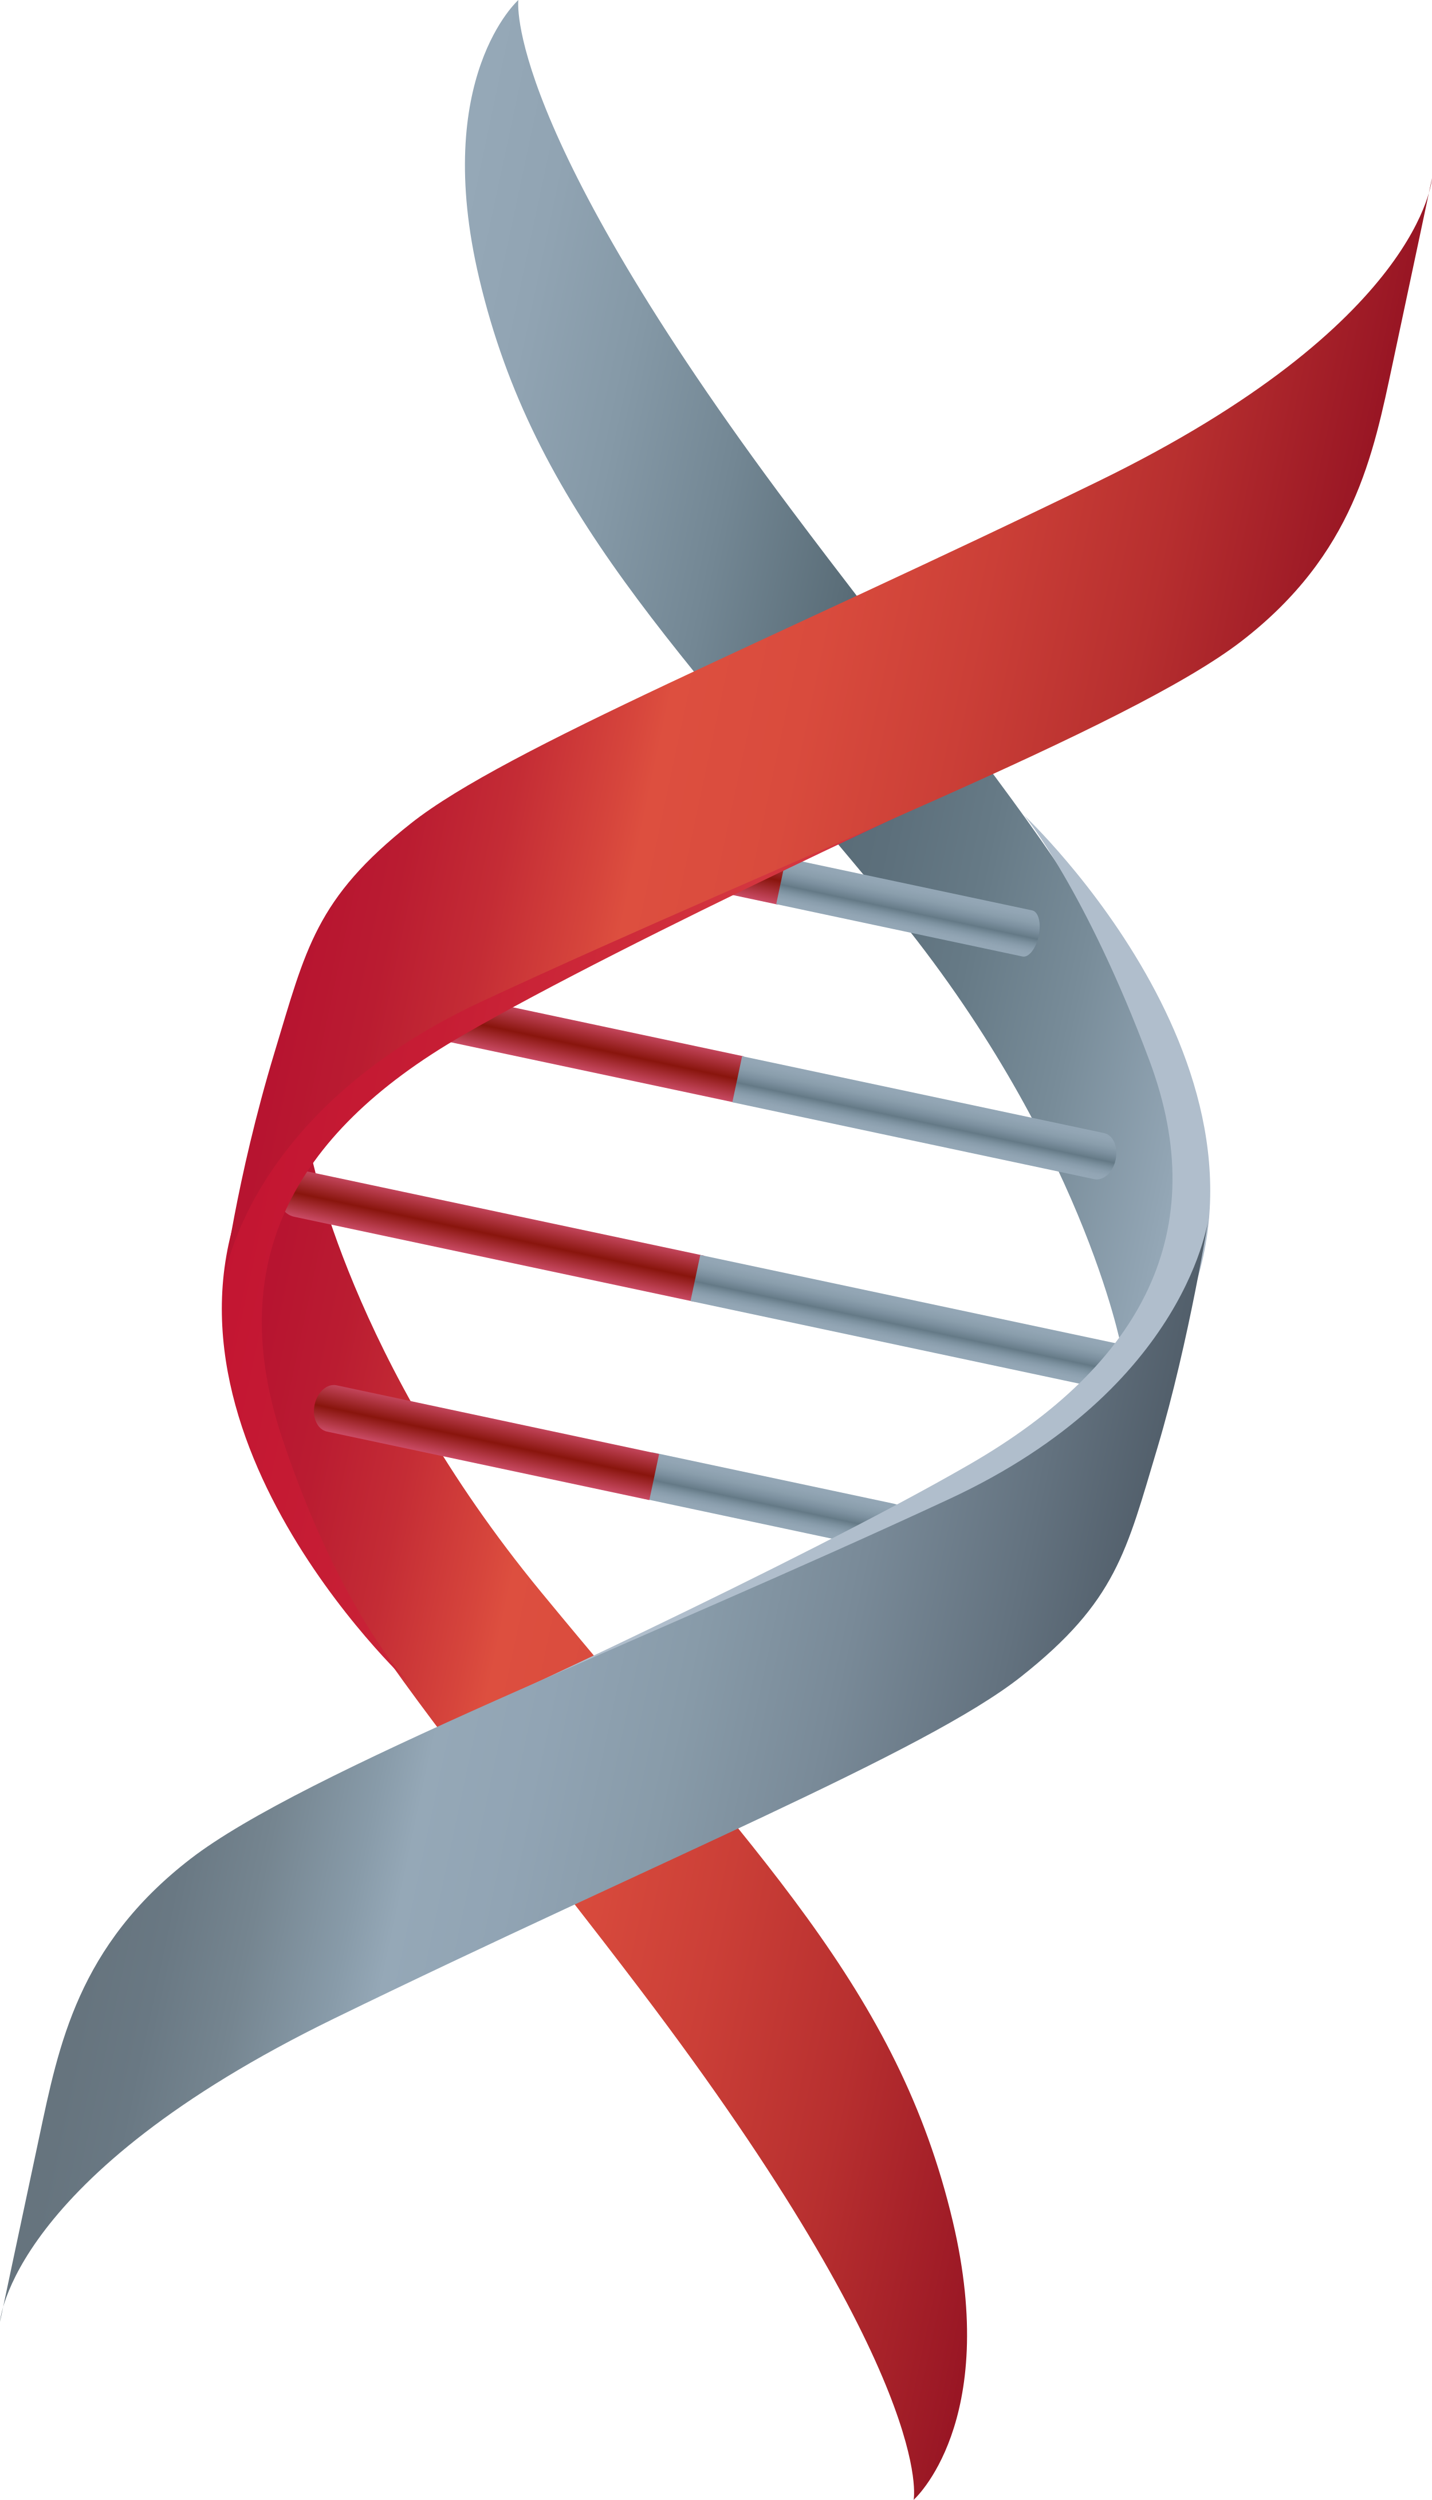 <?xml version="1.0" encoding="utf-8"?>
<!-- Generator: Adobe Illustrator 26.2.1, SVG Export Plug-In . SVG Version: 6.00 Build 0)  -->
<svg version="1.1" id="Laag_1" xmlns="http://www.w3.org/2000/svg" xmlns:xlink="http://www.w3.org/1999/xlink" x="0px" y="0px"
	 width="91.08px" height="158.98px" viewBox="0 0 91.08 158.98"
	 enable-background="new 0 0 91.08 158.98" xml:space="preserve">
<linearGradient id="SVGID_1_" gradientUnits="userSpaceOnUse" x1="69.237" y1="273.06" x2="69.237" y2="269.851" gradientTransform="matrix(0.978 0.208 0.208 -0.978 -83.406 305.137)">
	<stop  offset="0" style="stop-color:#CA4B65"/>
	<stop  offset="0.524" style="stop-color:#89150D"/>
	<stop  offset="0.996" style="stop-color:#CA4B65"/>
</linearGradient>
<path fill="url(#SVGID_1_)" d="M32.94,50.95c-0.53-0.11-1.1,0.45-1.27,1.26
	s0.12,1.56,0.65,1.67l17.15,3.65l0.62-2.93L32.94,50.95z"/>
<linearGradient id="SVGID_00000139994406055010355690000013250137568912947888_" gradientUnits="userSpaceOnUse" x1="1976.729" y1="538.087" x2="1918.528" y2="538.087" gradientTransform="matrix(-0.978 -0.208 -0.208 0.978 2056.069 -5.176)">
	<stop  offset="0.006" style="stop-color:#B71430"/>
	<stop  offset="0.092" style="stop-color:#BA1C31"/>
	<stop  offset="0.191" style="stop-color:#C42C35"/>
	<stop  offset="0.295" style="stop-color:#D6453C"/>
	<stop  offset="0.33" style="stop-color:#DD4F3F"/>
	<stop  offset="0.469" style="stop-color:#D94B3D"/>
	<stop  offset="0.63" style="stop-color:#CB3F37"/>
	<stop  offset="0.801" style="stop-color:#B72F2F"/>
	<stop  offset="0.979" style="stop-color:#9B1825"/>
	<stop  offset="0.991" style="stop-color:#991624"/>
</linearGradient>
<path fill="url(#SVGID_00000139994406055010355690000013250137568912947888_)" d="M19.77,73.33
	c0,0,2.51,13.17,14.63,27.9c13.77,16.73,22.71,25.29,26.2,40.04
	c3.03,12.82-2.49,17.71-2.49,17.71s1.53-7.5-17.38-32.44
	c-12.71-16.76-24.03-28.94-24.38-39.66
	C16.09,78.86,19.77,73.33,19.77,73.33z"/>
<linearGradient id="SVGID_00000181801227426060805300000013613383432478153858_" gradientUnits="userSpaceOnUse" x1="64.894" y1="247.241" x2="64.894" y2="244.032" gradientTransform="matrix(0.978 0.208 0.208 -0.978 -83.406 305.137)">
	<stop  offset="0" style="stop-color:#CA4B65"/>
	<stop  offset="0.524" style="stop-color:#89150D"/>
	<stop  offset="0.996" style="stop-color:#CA4B65"/>
</linearGradient>
<path fill="url(#SVGID_00000181801227426060805300000013613383432478153858_)" d="M18.23,74.22
	c0.39,0.08-0.32,0.61-0.5,1.42c-0.17,0.81,0.27,1.59,0.98,1.74
	l25.47,5.41l0.62-2.93L18.23,74.22z"/>
<linearGradient id="SVGID_00000091002462330586223550000002776185866309618620_" gradientUnits="userSpaceOnUse" x1="92.947" y1="247.241" x2="92.947" y2="244.032" gradientTransform="matrix(0.978 0.208 0.208 -0.978 -83.406 305.137)">
	<stop  offset="0" style="stop-color:#95A8B7"/>
	<stop  offset="0.164" style="stop-color:#92A5B4"/>
	<stop  offset="0.305" style="stop-color:#8A9EAC"/>
	<stop  offset="0.438" style="stop-color:#7C909F"/>
	<stop  offset="0.564" style="stop-color:#6A7F8C"/>
	<stop  offset="0.595" style="stop-color:#647986"/>
	<stop  offset="0.615" style="stop-color:#697E8B"/>
	<stop  offset="0.702" style="stop-color:#7B909E"/>
	<stop  offset="0.793" style="stop-color:#899DAC"/>
	<stop  offset="0.889" style="stop-color:#92A5B4"/>
	<stop  offset="1" style="stop-color:#95A8B7"/>
</linearGradient>
<path fill="url(#SVGID_00000091002462330586223550000002776185866309618620_)" d="M71.83,85.61l-27.29-5.8
	l-0.62,2.93l27.29,5.8c0.75,0.16,1.49-0.37,1.66-1.18
	C73.04,86.55,72.57,85.77,71.83,85.61z"/>
<linearGradient id="SVGID_00000096751822585113470980000010319510031276040859_" gradientUnits="userSpaceOnUse" x1="66.65" y1="260.162" x2="66.65" y2="256.953" gradientTransform="matrix(0.978 0.208 0.208 -0.978 -83.406 305.137)">
	<stop  offset="0" style="stop-color:#CA4B65"/>
	<stop  offset="0.524" style="stop-color:#89150D"/>
	<stop  offset="0.996" style="stop-color:#CA4B65"/>
</linearGradient>
<path fill="url(#SVGID_00000096751822585113470980000010319510031276040859_)" d="M25.56,62.56
	c-0.67-0.14-1.35,0.4-1.53,1.21c-0.17,0.81,0.23,1.58,0.9,1.72
	l21.76,4.62l0.62-2.93L25.56,62.56z"/>
<linearGradient id="SVGID_00000101822666881054318500000007239569670551980987_" gradientUnits="userSpaceOnUse" x1="86.424" y1="234.322" x2="86.424" y2="231.111" gradientTransform="matrix(0.978 0.208 0.208 -0.978 -83.406 305.137)">
	<stop  offset="0" style="stop-color:#95A8B7"/>
	<stop  offset="0.164" style="stop-color:#92A5B4"/>
	<stop  offset="0.305" style="stop-color:#8A9EAC"/>
	<stop  offset="0.438" style="stop-color:#7C909F"/>
	<stop  offset="0.564" style="stop-color:#6A7F8C"/>
	<stop  offset="0.595" style="stop-color:#647986"/>
	<stop  offset="0.615" style="stop-color:#697E8B"/>
	<stop  offset="0.702" style="stop-color:#7B909E"/>
	<stop  offset="0.793" style="stop-color:#899DAC"/>
	<stop  offset="0.889" style="stop-color:#92A5B4"/>
	<stop  offset="1" style="stop-color:#95A8B7"/>
</linearGradient>
<path fill="url(#SVGID_00000101822666881054318500000007239569670551980987_)" d="M56.86,95.63l-15.38-3.27
	l-0.62,2.93l15.38,3.27c0.69,0.15,1.39-0.39,1.56-1.2
	S57.55,95.78,56.86,95.63z"/>
<linearGradient id="SVGID_00000129191463009983928050000001973538303221788554_" gradientUnits="userSpaceOnUse" x1="67.335" y1="234.323" x2="67.335" y2="231.109" gradientTransform="matrix(0.978 0.208 0.208 -0.978 -83.406 305.137)">
	<stop  offset="0" style="stop-color:#CA4B65"/>
	<stop  offset="0.524" style="stop-color:#89150D"/>
	<stop  offset="0.996" style="stop-color:#CA4B65"/>
</linearGradient>
<path fill="url(#SVGID_00000129191463009983928050000001973538303221788554_)" d="M21.41,88.1
	c-0.6-0.13-1.23,0.42-1.4,1.24c-0.17,0.81,0.18,1.57,0.78,1.7
	l20.51,4.36l0.62-2.93L21.41,88.1z"/>
<linearGradient id="SVGID_00000152249324246711926050000000586233216387452802_" gradientUnits="userSpaceOnUse" x1="48.77" y1="284.776" x2="107.078" y2="284.776" gradientTransform="matrix(0.978 0.208 0.208 -0.978 -83.406 305.137)">
	<stop  offset="0.013" style="stop-color:#95A8B7"/>
	<stop  offset="0.106" style="stop-color:#91A4B3"/>
	<stop  offset="0.226" style="stop-color:#8599A7"/>
	<stop  offset="0.361" style="stop-color:#738794"/>
	<stop  offset="0.506" style="stop-color:#5B6E79"/>
	<stop  offset="0.521" style="stop-color:#586B76"/>
	<stop  offset="0.609" style="stop-color:#5C6F7B"/>
	<stop  offset="0.722" style="stop-color:#667A86"/>
	<stop  offset="0.849" style="stop-color:#788C99"/>
	<stop  offset="0.985" style="stop-color:#92A5B4"/>
	<stop  offset="0.999" style="stop-color:#95A8B7"/>
</linearGradient>
<path fill="url(#SVGID_00000152249324246711926050000000586233216387452802_)" d="M71.31,85.65
	c0,0-2.51-13.17-14.63-27.9C42.91,41.02,33.97,32.46,30.48,17.71
	C27.45,4.9,32.97,0,32.97,0s-1.07,7.82,17.38,32.44
	c12.61,16.83,23.68,28.98,24.38,39.66
	C75.25,80.08,71.31,85.65,71.31,85.65z"/>
<linearGradient id="SVGID_00000137853238105385632370000001971606921888178337_" gradientUnits="userSpaceOnUse" x1="89.494" y1="279.284" x2="89.494" y2="235.522" gradientTransform="matrix(0.978 0.208 0.208 -0.978 -83.406 305.137)">
	<stop  offset="0" style="stop-color:#B0BECC"/>
	<stop  offset="1" style="stop-color:#B0BECC"/>
</linearGradient>
<path fill="url(#SVGID_00000137853238105385632370000001971606921888178337_)" d="M29.13,109.32
	c0,0,21.54-9.84,32.55-16.2c11.02-6.36,15.45-14.88,11.44-25.64
	c-4.08-10.93-7.96-15.61-7.96-15.61s18.26,17.15,9.38,33.32
	c-8.88,16.17-42.22,26.98-42.22,26.98L29.13,109.32z"/>
<linearGradient id="SVGID_00000042722580205784950760000009549929129830254219_" gradientUnits="userSpaceOnUse" x1="48.823" y1="213.782" x2="109.592" y2="213.782" gradientTransform="matrix(0.978 0.208 0.208 -0.978 -83.406 305.137)">
	<stop  offset="0.015" style="stop-color:#66747E"/>
	<stop  offset="0.084" style="stop-color:#697883"/>
	<stop  offset="0.172" style="stop-color:#758590"/>
	<stop  offset="0.27" style="stop-color:#889BA9"/>
	<stop  offset="0.318" style="stop-color:#95A8B7"/>
	<stop  offset="0.425" style="stop-color:#91A4B4"/>
	<stop  offset="0.563" style="stop-color:#889BA9"/>
	<stop  offset="0.719" style="stop-color:#798A98"/>
	<stop  offset="0.885" style="stop-color:#63727F"/>
	<stop  offset="1" style="stop-color:#525F6B"/>
</linearGradient>
<path fill="url(#SVGID_00000042722580205784950760000009549929129830254219_)" d="M76.89,77.32
	c0,0-1.23,10.9-16.49,18c-19.54,9.09-41.12,17.36-48.29,22.9
	C4.95,123.75,3.74,130.07,2.5,135.88S0,147.66,0,147.66
	s0.6-9.23,21.25-19.29s37.64-16.95,43.69-21.74
	c6.06-4.79,6.7-7.96,8.68-14.57C75.65,85.25,76.89,77.32,76.89,77.32z"
	/>
<linearGradient id="SVGID_00000168833332049581246050000013710982503242836149_" gradientUnits="userSpaceOnUse" x1="90.585" y1="260.162" x2="90.585" y2="256.953" gradientTransform="matrix(0.978 0.208 0.208 -0.978 -83.406 305.137)">
	<stop  offset="0" style="stop-color:#95A8B7"/>
	<stop  offset="0.164" style="stop-color:#92A5B4"/>
	<stop  offset="0.305" style="stop-color:#8A9EAC"/>
	<stop  offset="0.438" style="stop-color:#7C909F"/>
	<stop  offset="0.564" style="stop-color:#6A7F8C"/>
	<stop  offset="0.595" style="stop-color:#647986"/>
	<stop  offset="0.615" style="stop-color:#697E8B"/>
	<stop  offset="0.702" style="stop-color:#7B909E"/>
	<stop  offset="0.793" style="stop-color:#899DAC"/>
	<stop  offset="0.889" style="stop-color:#92A5B4"/>
	<stop  offset="1" style="stop-color:#95A8B7"/>
</linearGradient>
<path fill="url(#SVGID_00000168833332049581246050000013710982503242836149_)" d="M70.22,72.06l-23.02-4.89
	l-0.62,2.93l23.02,4.89c0.58,0.12,1.19-0.43,1.36-1.24
	C71.13,72.93,70.8,72.18,70.22,72.06z"/>
<linearGradient id="SVGID_00000090289446412170601680000013665503113261769895_" gradientUnits="userSpaceOnUse" x1="86.764" y1="273.06" x2="86.764" y2="269.851" gradientTransform="matrix(0.978 0.208 0.208 -0.978 -83.406 305.137)">
	<stop  offset="0" style="stop-color:#95A8B7"/>
	<stop  offset="0.164" style="stop-color:#92A5B4"/>
	<stop  offset="0.305" style="stop-color:#8A9EAC"/>
	<stop  offset="0.438" style="stop-color:#7C909F"/>
	<stop  offset="0.564" style="stop-color:#6A7F8C"/>
	<stop  offset="0.595" style="stop-color:#647986"/>
	<stop  offset="0.615" style="stop-color:#697E8B"/>
	<stop  offset="0.702" style="stop-color:#7B909E"/>
	<stop  offset="0.793" style="stop-color:#899DAC"/>
	<stop  offset="0.889" style="stop-color:#92A5B4"/>
	<stop  offset="1" style="stop-color:#95A8B7"/>
</linearGradient>
<path fill="url(#SVGID_00000090289446412170601680000013665503113261769895_)" d="M65.66,57.9l-15.67-3.33
	l-0.62,2.93l15.67,3.33c0.39,0.08,0.85-0.5,1.02-1.31
	C66.24,58.71,66.05,57.99,65.66,57.9z"/>
<linearGradient id="SVGID_00000164477433471689708080000016401651802470448568_" gradientUnits="userSpaceOnUse" x1="1979.772" y1="498.987" x2="1952.895" y2="498.987" gradientTransform="matrix(-0.978 -0.208 -0.208 0.978 2056.069 -5.176)">
	<stop  offset="0" style="stop-color:#C31532"/>
	<stop  offset="0.39" style="stop-color:#C61D34"/>
	<stop  offset="0.84" style="stop-color:#CF2D3B"/>
	<stop  offset="1" style="stop-color:#D3353F"/>
</linearGradient>
<path fill="url(#SVGID_00000164477433471689708080000016401651802470448568_)" d="M62.14,49.59
	c0,0-21.73,9.91-32.74,16.27C18.38,72.22,14.3,80.54,17.96,91.5
	c3.66,10.95,8,15.49,8,15.49S7.66,89.97,16.54,73.8
	s42.22-26.97,42.22-26.97L62.14,49.59z"/>
<linearGradient id="SVGID_00000012467606726713767660000008482891420951585416_" gradientUnits="userSpaceOnUse" x1="1979.415" y1="467.103" x2="1918.582" y2="467.103" gradientTransform="matrix(-0.978 -0.208 -0.208 0.978 2056.069 -5.176)">
	<stop  offset="0.006" style="stop-color:#B71430"/>
	<stop  offset="0.092" style="stop-color:#BA1C31"/>
	<stop  offset="0.191" style="stop-color:#C42C35"/>
	<stop  offset="0.295" style="stop-color:#D6453C"/>
	<stop  offset="0.33" style="stop-color:#DD4F3F"/>
	<stop  offset="0.469" style="stop-color:#D94B3D"/>
	<stop  offset="0.63" style="stop-color:#CB3F37"/>
	<stop  offset="0.801" style="stop-color:#B72F2F"/>
	<stop  offset="0.979" style="stop-color:#9B1825"/>
	<stop  offset="0.991" style="stop-color:#991624"/>
</linearGradient>
<path fill="url(#SVGID_00000012467606726713767660000008482891420951585416_)" d="M14.19,81.67
	c0,0,1.23-10.9,16.49-18c19.54-9.09,41.12-17.36,48.29-22.9
	c7.16-5.53,8.37-11.85,9.61-17.66c1.24-5.81,2.5-11.78,2.5-11.78
	s-0.6,9.23-21.25,19.29S32.19,47.57,26.14,52.36
	c-6.06,4.79-6.68,7.97-8.68,14.57C15.01,75.02,14.19,81.67,14.19,81.67
	z"/>
</svg>

